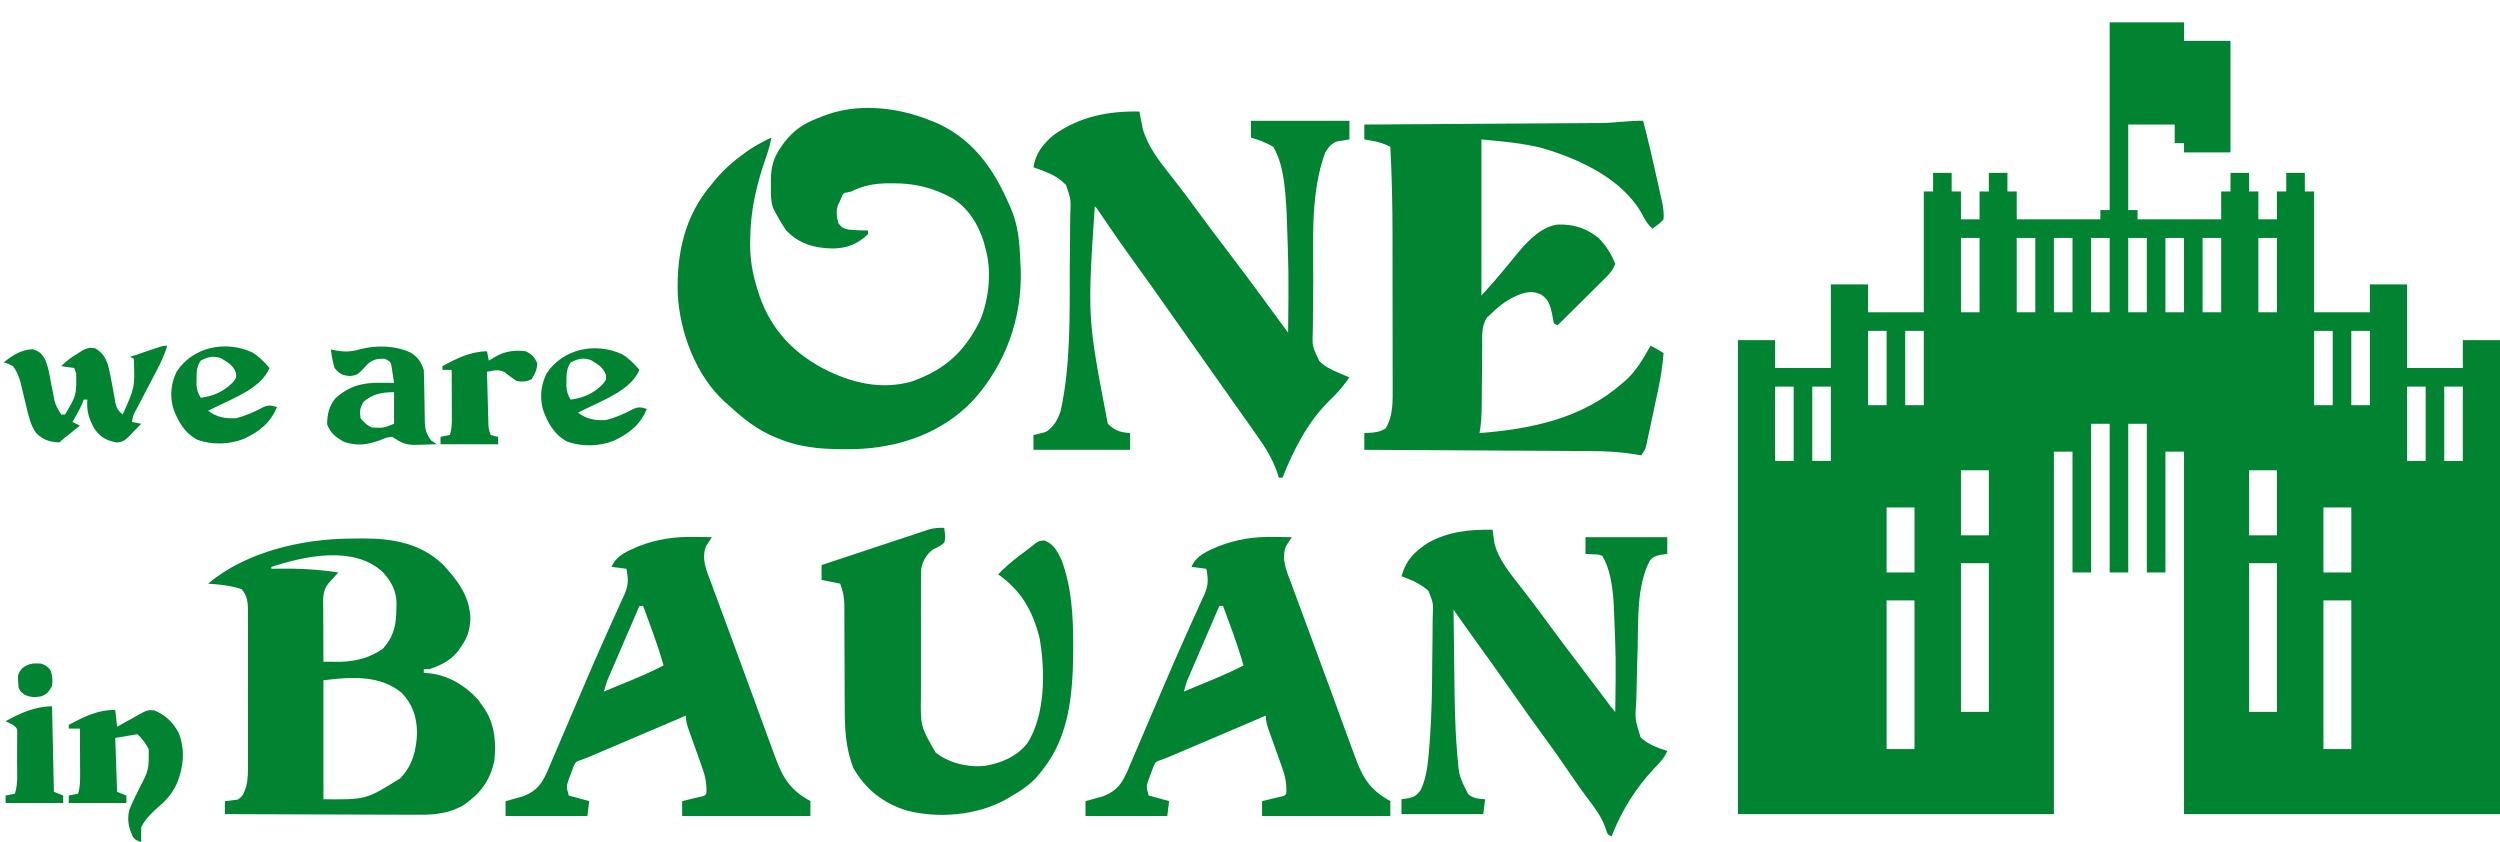 <?xml version="1.0" encoding="UTF-8"?>
<svg version="1.1" xmlns="http://www.w3.org/2000/svg" width="1345" height="453" fill="#008431">
<path d="M0 0 C13.2 0 26.4 0 40 0 C40 3.3 40 6.6 40 10 C48.25 10 56.5 10 65 10 C65 29.8 65 49.6 65 70 C56.75 70 48.5 70 40 70 C40 68.35 40 66.7 40 65 C38.35 65 36.7 65 35 65 C35 61.7 35 58.4 35 55 C26.75 55 18.5 55 10 55 C10 70.18 10 85.36 10 101 C11.65 101 13.3 101 15 101 C15 102.65 15 104.3 15 106 C29.85 106 44.7 106 60 106 C60 101.05 60 96.1 60 91 C61.65 91 63.3 91 65 91 C65 87.7 65 84.4 65 81 C68.3 81 71.6 81 75 81 C75 84.3 75 87.6 75 91 C76.65 91 78.3 91 80 91 C80 95.95 80 100.9 80 106 C83.3 106 86.6 106 90 106 C90 101.05 90 96.1 90 91 C91.65 91 93.3 91 95 91 C95 87.7 95 84.4 95 81 C98.3 81 101.6 81 105 81 C105 84.3 105 87.6 105 91 C106.65 91 108.3 91 110 91 C110 112.45 110 133.9 110 156 C119.9 156 129.8 156 140 156 C140 151.05 140 146.1 140 141 C146.6 141 153.2 141 160 141 C160 155.85 160 170.7 160 186 C169.9 186 179.8 186 190 186 C190 181.05 190 176.1 190 171 C196.6 171 203.2 171 210 171 C210 255.15 210 339.3 210 426 C153.9 426 97.8 426 40 426 C40 361.65 40 297.3 40 231 C36.7 231 33.4 231 30 231 C30 252.45 30 273.9 30 296 C26.7 296 23.4 296 20 296 C20 269.6 20 243.2 20 216 C16.7 216 13.4 216 10 216 C10 242.4 10 268.8 10 296 C6.7 296 3.4 296 0 296 C0 269.6 0 243.2 0 216 C-3.3 216 -6.6 216 -10 216 C-10 242.4 -10 268.8 -10 296 C-13.3 296 -16.6 296 -20 296 C-20 274.55 -20 253.1 -20 231 C-23.3 231 -26.6 231 -30 231 C-30 295.35 -30 359.7 -30 426 C-86.1 426 -142.2 426 -200 426 C-200 341.85 -200 257.7 -200 171 C-193.4 171 -186.8 171 -180 171 C-180 175.95 -180 180.9 -180 186 C-170.1 186 -160.2 186 -150 186 C-150 171.15 -150 156.3 -150 141 C-143.4 141 -136.8 141 -130 141 C-130 145.95 -130 150.9 -130 156 C-120.1 156 -110.2 156 -100 156 C-100 134.55 -100 113.1 -100 91 C-98.35 91 -96.7 91 -95 91 C-95 87.7 -95 84.4 -95 81 C-91.7 81 -88.4 81 -85 81 C-85 84.3 -85 87.6 -85 91 C-83.35 91 -81.7 91 -80 91 C-80 95.95 -80 100.9 -80 106 C-76.7 106 -73.4 106 -70 106 C-70 101.05 -70 96.1 -70 91 C-68.35 91 -66.7 91 -65 91 C-65 87.7 -65 84.4 -65 81 C-61.7 81 -58.4 81 -55 81 C-55 84.3 -55 87.6 -55 91 C-53.35 91 -51.7 91 -50 91 C-50 95.95 -50 100.9 -50 106 C-35.15 106 -20.3 106 -5 106 C-5 104.35 -5 102.7 -5 101 C-3.35 101 -1.7 101 0 101 C0 67.67 0 34.34 0 0 Z M-80 116 C-80 129.2 -80 142.4 -80 156 C-76.7 156 -73.4 156 -70 156 C-70 142.8 -70 129.6 -70 116 C-73.3 116 -76.6 116 -80 116 Z M-50 116 C-50 129.2 -50 142.4 -50 156 C-46.7 156 -43.4 156 -40 156 C-40 142.8 -40 129.6 -40 116 C-43.3 116 -46.6 116 -50 116 Z M-30 116 C-30 129.2 -30 142.4 -30 156 C-26.7 156 -23.4 156 -20 156 C-20 142.8 -20 129.6 -20 116 C-23.3 116 -26.6 116 -30 116 Z M-10 116 C-10 129.2 -10 142.4 -10 156 C-6.7 156 -3.4 156 0 156 C0 142.8 0 129.6 0 116 C-3.3 116 -6.6 116 -10 116 Z M10 116 C10 129.2 10 142.4 10 156 C13.3 156 16.6 156 20 156 C20 142.8 20 129.6 20 116 C16.7 116 13.4 116 10 116 Z M30 116 C30 129.2 30 142.4 30 156 C33.3 156 36.6 156 40 156 C40 142.8 40 129.6 40 116 C36.7 116 33.4 116 30 116 Z M50 116 C50 129.2 50 142.4 50 156 C53.3 156 56.6 156 60 156 C60 142.8 60 129.6 60 116 C56.7 116 53.4 116 50 116 Z M80 116 C80 129.2 80 142.4 80 156 C83.3 156 86.6 156 90 156 C90 142.8 90 129.6 90 116 C86.7 116 83.4 116 80 116 Z M-130 166 C-130 179.2 -130 192.4 -130 206 C-126.7 206 -123.4 206 -120 206 C-120 192.8 -120 179.6 -120 166 C-123.3 166 -126.6 166 -130 166 Z M-110 166 C-110 179.2 -110 192.4 -110 206 C-106.7 206 -103.4 206 -100 206 C-100 192.8 -100 179.6 -100 166 C-103.3 166 -106.6 166 -110 166 Z M110 166 C110 179.2 110 192.4 110 206 C113.3 206 116.6 206 120 206 C120 192.8 120 179.6 120 166 C116.7 166 113.4 166 110 166 Z M130 166 C130 179.2 130 192.4 130 206 C133.3 206 136.6 206 140 206 C140 192.8 140 179.6 140 166 C136.7 166 133.4 166 130 166 Z M-180 196 C-180 209.2 -180 222.4 -180 236 C-176.7 236 -173.4 236 -170 236 C-170 222.8 -170 209.6 -170 196 C-173.3 196 -176.6 196 -180 196 Z M-160 196 C-160 209.2 -160 222.4 -160 236 C-156.7 236 -153.4 236 -150 236 C-150 222.8 -150 209.6 -150 196 C-153.3 196 -156.6 196 -160 196 Z M160 196 C160 209.2 160 222.4 160 236 C163.3 236 166.6 236 170 236 C170 222.8 170 209.6 170 196 C166.7 196 163.4 196 160 196 Z M180 196 C180 209.2 180 222.4 180 236 C183.3 236 186.6 236 190 236 C190 222.8 190 209.6 190 196 C186.7 196 183.4 196 180 196 Z M-80 241 C-80 252.55 -80 264.1 -80 276 C-75.05 276 -70.1 276 -65 276 C-65 264.45 -65 252.9 -65 241 C-69.95 241 -74.9 241 -80 241 Z M75 241 C75 252.55 75 264.1 75 276 C79.95 276 84.9 276 90 276 C90 264.45 90 252.9 90 241 C85.05 241 80.1 241 75 241 Z M-120 261 C-120 272.55 -120 284.1 -120 296 C-115.05 296 -110.1 296 -105 296 C-105 284.45 -105 272.9 -105 261 C-109.95 261 -114.9 261 -120 261 Z M115 261 C115 272.55 115 284.1 115 296 C119.95 296 124.9 296 130 296 C130 284.45 130 272.9 130 261 C125.05 261 120.1 261 115 261 Z M-80 291 C-80 317.4 -80 343.8 -80 371 C-75.05 371 -70.1 371 -65 371 C-65 344.6 -65 318.2 -65 291 C-69.95 291 -74.9 291 -80 291 Z M75 291 C75 317.4 75 343.8 75 371 C79.95 371 84.9 371 90 371 C90 344.6 90 318.2 90 291 C85.05 291 80.1 291 75 291 Z M-120 311 C-120 337.4 -120 363.8 -120 391 C-115.05 391 -110.1 391 -105 391 C-105 364.6 -105 338.2 -105 311 C-109.95 311 -114.9 311 -120 311 Z M115 311 C115 337.4 115 363.8 115 391 C119.95 391 124.9 391 130 391 C130 364.6 130 338.2 130 311 C125.05 311 120.1 311 115 311 Z " fill="#008431" transform="translate(1135,12)"/>
<path d="M0 0 C0.996 0.394 1.993 0.789 3.02 1.195 C24.444 10.845 35.625 29.047 44 50 C47.133 58.689 47.657 67.835 48 77 C48.053 78.013 48.106 79.026 48.16 80.07 C48.932 106.306 40.022 131.047 22.438 150.5 C6.065 167.838 -17.091 175.866 -40.609 176.613 C-54.896 176.914 -68.639 176.557 -82 171 C-82.924 170.63 -82.924 170.63 -83.868 170.253 C-93.753 166.218 -101.259 160.143 -109 153 C-109.677 152.416 -110.354 151.832 -111.051 151.23 C-126.617 137.095 -135.318 113.654 -136.379 93.117 C-137.032 71.322 -132.637 50.898 -118 34 C-117.392 33.238 -116.783 32.476 -116.156 31.691 C-111.749 26.421 -106.944 22.182 -101.438 18.125 C-100.825 17.673 -100.212 17.221 -99.58 16.755 C-95.253 13.665 -90.802 11.282 -86 9 C-86.604 12.305 -87.401 15.39 -88.523 18.555 C-93.855 33.84 -97.227 47.444 -97.375 63.688 C-97.389 64.816 -97.403 65.945 -97.418 67.108 C-97.373 74.807 -96.209 81.634 -94 89 C-93.702 90.026 -93.702 90.026 -93.398 91.073 C-87.558 110.31 -75.877 123.726 -58.353 133.133 C-43.189 140.972 -27.067 145.026 -10.203 140.156 C7.312 133.834 17.768 124.512 26.18 107.633 C31.185 95.906 32.743 80.232 29 68 C28.664 66.691 28.664 66.691 28.32 65.355 C25.447 55.791 19.77 46.653 11.07 41.469 C0.781 35.961 -8.64 33.609 -20.312 33.625 C-21.331 33.624 -22.35 33.624 -23.4 33.623 C-30.653 33.73 -36.451 34.796 -43 38 C-43.726 38.171 -44.451 38.343 -45.199 38.52 C-47.167 38.828 -47.167 38.828 -48.125 40.75 C-48.414 41.492 -48.703 42.235 -49 43 C-49.392 43.763 -49.784 44.526 -50.188 45.312 C-51.27 48.894 -50.87 51.386 -50 55 C-48.326 57.255 -47.394 57.915 -44.625 58.512 C-43.759 58.57 -42.892 58.628 -42 58.688 C-41.134 58.753 -40.267 58.819 -39.375 58.887 C-37.585 58.972 -35.792 59 -34 59 C-34 59.66 -34 60.32 -34 61 C-39.792 66.529 -45.725 68.704 -53.562 68.688 C-63.115 68.424 -71.221 66.087 -78 59 C-80.215 55.774 -82.198 52.473 -84 49 C-84.382 48.267 -84.763 47.533 -85.156 46.777 C-86.394 42.704 -86.289 38.795 -86.25 34.562 C-86.262 33.312 -86.262 33.312 -86.273 32.037 C-86.251 24.944 -84.916 19.854 -80.75 14 C-80.188 13.196 -79.626 12.391 -79.047 11.562 C-73.818 5.017 -69.165 1.733 -61.312 -1.312 C-60.458 -1.659 -59.604 -2.005 -58.725 -2.361 C-40.141 -9.85 -18.308 -7.51 0 0 Z " fill="#008431" transform="translate(501,65)"/>
<path d="M0 0 C2.677 10.11 5.009 20.297 7.267 30.508 C7.588 31.958 7.911 33.407 8.236 34.856 C8.699 36.928 9.155 39.001 9.609 41.074 C9.877 42.287 10.145 43.499 10.421 44.749 C10.931 47.614 11.226 50.104 11 53 C9.247 55.113 7.242 56.365 5 58 C2.163 55.509 0.736 52.765 -1 49.438 C-11.669 30.989 -34.487 20.484 -54.285 14.684 C-65.254 11.887 -75.547 11.145 -87 10 C-87 37.72 -87 65.44 -87 94 C-80.075 86.363 -80.075 86.363 -73.5 78.5 C-72.002 76.665 -70.502 74.831 -69 73 C-68.269 72.107 -67.538 71.213 -66.785 70.293 C-61.593 64.206 -54.119 56.528 -45.645 55.797 C-37.017 55.654 -30.845 57.666 -24.008 62.988 C-20.072 66.932 -16.96 71.788 -15 77 C-16.117 79.935 -17.677 81.923 -19.889 84.116 C-20.47 84.697 -21.05 85.277 -21.648 85.875 C-22.272 86.488 -22.896 87.102 -23.539 87.734 C-24.18 88.372 -24.821 89.01 -25.481 89.668 C-27.524 91.7 -29.575 93.725 -31.625 95.75 C-33.013 97.128 -34.402 98.507 -35.789 99.887 C-39.187 103.263 -42.592 106.633 -46 110 C-46.66 109.67 -47.32 109.34 -48 109 C-48.427 107.094 -48.792 105.174 -49.125 103.25 C-50.158 98.923 -50.935 96.246 -54.625 93.625 C-58.681 91.612 -61.658 91.891 -65.91 93.207 C-72.38 95.662 -77.108 99.148 -82 104 C-82.688 104.625 -83.376 105.25 -84.085 105.894 C-87.006 110.632 -86.584 115.153 -86.574 120.617 C-86.595 122.313 -86.595 122.313 -86.617 124.043 C-86.659 127.654 -86.674 131.264 -86.688 134.875 C-86.717 138.479 -86.751 142.082 -86.79 145.686 C-86.812 147.926 -86.828 150.166 -86.837 152.407 C-86.873 157.71 -87.073 162.775 -88 168 C-59.99 165.778 -32.685 160.186 -11 141 C-10.376 140.47 -9.752 139.94 -9.109 139.395 C-3.436 134.219 0.19 127.581 4 121 C6.494 122.204 8.681 123.454 11 125 C10.448 131.81 9.447 138.384 8.004 145.059 C7.81 145.97 7.617 146.881 7.417 147.819 C7.011 149.725 6.601 151.63 6.189 153.534 C5.559 156.452 4.942 159.373 4.326 162.295 C3.928 164.154 3.529 166.013 3.129 167.871 C2.854 169.179 2.854 169.179 2.573 170.513 C2.396 171.321 2.22 172.13 2.037 172.963 C1.809 174.027 1.809 174.027 1.575 175.112 C1 177 1 177 -1 180 C-2.165 179.789 -2.165 179.789 -3.353 179.574 C-11.613 178.177 -19.593 177.696 -27.96 177.681 C-29.302 177.672 -30.644 177.662 -31.986 177.651 C-35.584 177.624 -39.182 177.608 -42.78 177.595 C-46.557 177.58 -50.334 177.553 -54.111 177.527 C-61.244 177.481 -68.376 177.444 -75.508 177.411 C-83.637 177.372 -91.765 177.323 -99.893 177.273 C-116.595 177.17 -133.298 177.08 -150 177 C-150 174.03 -150 171.06 -150 168 C-148.597 167.917 -147.195 167.835 -145.75 167.75 C-142.751 167.392 -141.167 167.103 -138.562 165.5 C-134.33 158.728 -134.715 150.329 -134.757 142.603 C-134.754 140.945 -134.754 140.945 -134.751 139.253 C-134.748 135.614 -134.758 131.975 -134.77 128.336 C-134.771 125.781 -134.771 123.226 -134.771 120.67 C-134.772 115.312 -134.78 109.955 -134.794 104.597 C-134.81 98.466 -134.815 92.336 -134.814 86.205 C-134.814 80.249 -134.819 74.293 -134.827 68.337 C-134.83 65.833 -134.832 63.329 -134.833 60.825 C-134.843 45.19 -135.169 29.613 -136 14 C-139.097 12.382 -141.804 11.51 -145.25 10.875 C-146.142 10.707 -147.034 10.54 -147.953 10.367 C-148.966 10.185 -148.966 10.185 -150 10 C-150 7.36 -150 4.72 -150 2 C-149.3 1.996 -148.601 1.992 -147.88 1.987 C-130.845 1.884 -113.81 1.775 -96.775 1.661 C-88.537 1.605 -80.299 1.552 -72.061 1.503 C-64.879 1.46 -57.698 1.413 -50.516 1.363 C-46.715 1.337 -42.913 1.312 -39.112 1.291 C-35.531 1.271 -31.95 1.247 -28.369 1.22 C-26.434 1.206 -24.5 1.197 -22.565 1.188 C-14.999 1.124 -7.52 -0.183 0 0 Z " fill="#008431" transform="translate(884,65)"/>
<path d="M0 0 C0.147 0.811 0.294 1.622 0.445 2.457 C0.67 3.564 0.894 4.672 1.125 5.812 C1.334 6.891 1.543 7.97 1.758 9.082 C4.304 18.497 10.565 26.468 16.5 34 C17.928 35.843 19.355 37.686 20.781 39.531 C21.492 40.448 22.202 41.364 22.934 42.309 C26.019 46.327 29.012 50.409 32 54.5 C36.925 61.226 41.934 67.88 47 74.5 C53.782 83.365 60.445 92.312 67.038 101.319 C69.662 104.905 72.29 108.487 74.918 112.07 C75.888 113.393 76.859 114.716 77.829 116.04 C78.545 117.016 79.262 117.993 80 119 C80.346 86.485 80.346 86.485 79.188 54 C79.082 52.176 79.082 52.176 78.975 50.314 C78.247 39.895 77.39 28.145 72 19 C68.222 16.649 64.24 15.312 60 14 C60 11.03 60 8.06 60 5 C77.49 5 94.98 5 113 5 C113 8.3 113 11.6 113 15 C110.786 15.358 108.573 15.716 106.359 16.074 C103.056 17.37 101.911 19.032 100 22 C91.991 43.542 93.573 68.553 93.52 91.182 C93.508 95.184 93.46 99.184 93.404 103.184 C93.366 106.303 93.356 109.421 93.353 112.54 C93.347 114.016 93.331 115.492 93.304 116.969 C92.922 126.235 92.922 126.235 96.827 134.327 C99.791 137.163 103.093 138.855 106.875 140.438 C108.027 140.931 109.18 141.425 110.367 141.934 C111.236 142.286 112.105 142.637 113 143 C109.833 147.609 106.475 151.566 102.375 155.375 C90.552 166.966 83.042 181.784 77 197 C76.34 197 75.68 197 75 197 C74.804 196.345 74.608 195.69 74.406 195.016 C71.8 187.063 67.833 180.767 63 174 C62.077 172.687 61.155 171.373 60.234 170.059 C57.689 166.433 55.129 162.818 52.564 159.206 C50.036 155.642 47.519 152.071 45 148.5 C44 147.083 43 145.667 42 144.25 C24 118.75 24 118.75 22.5 116.625 C21.5 115.208 20.499 113.79 19.498 112.373 C17.007 108.846 14.519 105.317 12.035 101.785 C6.928 94.528 1.78 87.304 -3.438 80.125 C-8.746 72.818 -13.883 65.404 -18.951 57.928 C-19.467 57.167 -19.984 56.406 -20.516 55.621 C-20.972 54.945 -21.429 54.269 -21.899 53.572 C-22.909 52.033 -22.909 52.033 -24 51 C-27.987 110.825 -27.987 110.825 -17 168 C-13.157 171.749 -10.336 172.581 -5 173 C-5 175.97 -5 178.94 -5 182 C-22.16 182 -39.32 182 -57 182 C-57 179.36 -57 176.72 -57 174 C-56.408 173.876 -55.817 173.752 -55.207 173.625 C-54.417 173.419 -53.627 173.213 -52.812 173 C-52.035 172.814 -51.258 172.629 -50.457 172.438 C-46.168 169.928 -43.872 165.689 -42.357 161.018 C-36.822 135.73 -37.556 108.429 -37.465 82.656 C-37.448 78.46 -37.389 74.265 -37.321 70.069 C-37.277 66.791 -37.263 63.514 -37.258 60.235 C-37.25 58.686 -37.231 57.137 -37.199 55.589 C-36.826 47.23 -36.826 47.23 -39.493 39.526 C-42.967 35.938 -46.743 33.803 -51.438 32.062 C-52.488 31.662 -53.539 31.261 -54.621 30.848 C-55.406 30.568 -56.191 30.288 -57 30 C-55.873 22.519 -51.761 17.264 -45.984 12.527 C-32.134 2.689 -16.73 -0.314 0 0 Z " fill="#008431" transform="translate(613,60)"/>
<path d="M0 0 C2.021 -0.01 4.041 -0.041 6.062 -0.072 C22.123 -0.135 37.305 2.53 49.233 13.99 C57.245 22.607 63.633 30.964 64.011 43.135 C63.685 49.247 62.461 53.265 58.921 58.24 C58.521 58.836 58.122 59.431 57.71 60.045 C53.642 65.524 48.301 68.067 41.921 70.24 C40.931 70.24 39.941 70.24 38.921 70.24 C38.921 70.9 38.921 71.56 38.921 72.24 C40.035 72.323 41.148 72.405 42.296 72.49 C52.71 73.849 61.113 79.032 68.171 86.678 C68.748 87.523 69.326 88.369 69.921 89.24 C70.341 89.813 70.761 90.385 71.194 90.975 C77.006 99.373 77.922 109.23 76.921 119.24 C74.548 130.695 69.062 137.489 59.522 143.916 C51.805 147.844 44.841 148.669 36.251 148.581 C35.118 148.581 33.985 148.582 32.818 148.582 C29.101 148.58 25.384 148.557 21.667 148.533 C19.079 148.528 16.491 148.523 13.903 148.52 C7.805 148.51 1.707 148.486 -4.392 148.456 C-11.34 148.423 -18.288 148.406 -25.236 148.391 C-39.517 148.36 -53.798 148.307 -68.079 148.24 C-68.079 145.93 -68.079 143.62 -68.079 141.24 C-67.464 141.189 -66.849 141.137 -66.216 141.084 C-65.408 140.971 -64.599 140.857 -63.767 140.74 C-62.966 140.647 -62.166 140.555 -61.341 140.459 C-58.305 138.823 -57.798 136.744 -56.693 133.589 C-55.627 129.512 -55.662 125.516 -55.691 121.323 C-55.686 120.365 -55.68 119.406 -55.675 118.418 C-55.662 115.271 -55.67 112.125 -55.681 108.979 C-55.679 106.782 -55.676 104.586 -55.672 102.39 C-55.668 97.798 -55.674 93.206 -55.688 88.614 C-55.705 82.729 -55.695 76.845 -55.677 70.96 C-55.666 66.43 -55.67 61.9 -55.678 57.369 C-55.68 55.199 -55.677 53.029 -55.67 50.859 C-55.663 47.829 -55.674 44.799 -55.691 41.769 C-55.685 40.874 -55.679 39.978 -55.673 39.056 C-55.721 34.351 -55.879 30.976 -59.079 27.24 C-64.928 25.188 -70.922 24.72 -77.079 24.24 C-56.654 6.931 -26.043 0.075 0 0 Z M-43.079 15.24 C-43.079 15.57 -43.079 15.9 -43.079 16.24 C-41.821 16.217 -40.563 16.194 -39.267 16.17 C-28.34 16.033 -17.883 16.55 -7.079 18.24 C-7.573 18.783 -8.067 19.326 -8.575 19.885 C-9.536 20.958 -9.536 20.958 -10.517 22.053 C-11.155 22.76 -11.793 23.468 -12.45 24.197 C-15.719 28.297 -15.209 32.644 -15.177 37.627 C-15.175 38.852 -15.175 38.852 -15.172 40.103 C-15.167 42.711 -15.154 45.319 -15.142 47.928 C-15.137 49.697 -15.132 51.465 -15.128 53.234 C-15.117 57.57 -15.1 61.905 -15.079 66.24 C-13.186 66.259 -11.293 66.272 -9.399 66.283 C-8.345 66.291 -7.291 66.299 -6.205 66.307 C2.09 66.129 10.102 64.111 16.921 59.24 C23.016 52.428 24.104 46.244 24.171 37.303 C24.192 36.612 24.212 35.922 24.233 35.211 C24.287 28.079 21.435 23.053 16.749 17.912 C1.118 3.617 -25.041 9.351 -43.079 15.24 Z M-15.079 76.24 C-15.079 97.36 -15.079 118.48 -15.079 140.24 C7.906 140.452 7.906 140.452 26.167 129.014 C32.951 122.154 35.031 113.558 35.296 104.115 C35.022 95.639 32.955 89.273 27.077 83.033 C15.199 73.156 -0.702 74.443 -15.079 76.24 Z " fill="#008431" transform="translate(189.079,289.76)"/>
<path d="M0 0 C0.086 0.69 0.173 1.379 0.262 2.09 C0.402 3.03 0.543 3.969 0.688 4.938 C0.815 5.854 0.943 6.771 1.074 7.715 C3.468 16.21 9.079 23.026 14.438 29.875 C15.875 31.736 17.311 33.598 18.746 35.461 C19.463 36.39 20.179 37.319 20.917 38.276 C24.002 42.31 27.004 46.401 30 50.5 C35.625 58.18 41.363 65.769 47.147 73.331 C51.957 79.622 56.726 85.942 61.459 92.292 C63.595 95.259 63.595 95.259 66 98 C66.411 68.98 66.411 68.98 65.188 40 C65.117 39.02 65.047 38.041 64.975 37.032 C64.295 29.299 63.073 20.754 59 14 C56.815 13.301 56.815 13.301 54.375 13.25 C52.931 13.168 51.487 13.085 50 13 C50 10.03 50 7.06 50 4 C64.52 4 79.04 4 94 4 C94 6.97 94 9.94 94 13 C92.763 13.165 91.525 13.33 90.25 13.5 C87.721 14.143 86.369 14.574 84.648 16.562 C77.41 30.266 78.483 48.771 78.063 63.845 C77.992 66.281 77.91 68.717 77.828 71.153 C77.674 75.958 77.571 80.763 77.494 85.57 C77.457 87.515 77.405 89.461 77.339 91.405 C76.589 101.979 76.589 101.979 79.663 111.764 C83.799 115.515 88.706 117.393 94 119 C92.413 122.853 89.788 125.492 86.938 128.438 C76.867 139.167 69.348 151.269 64 165 C62 164 62 164 61.316 162.242 C61.068 161.461 60.819 160.68 60.562 159.875 C58.401 154.256 55.225 149.916 51.623 145.164 C47.748 140.049 44.093 134.817 40.5 129.5 C36.152 123.09 31.702 116.782 27.092 110.558 C21.597 103.132 16.309 95.56 11 88 C4.271 78.426 -2.496 68.883 -9.373 59.414 C-12.181 55.543 -14.954 51.65 -17.694 47.73 C-18.316 46.841 -18.937 45.952 -19.578 45.036 C-20.047 44.364 -20.516 43.692 -21 43 C-20.914 50.817 -20.819 58.634 -20.712 66.451 C-20.663 70.083 -20.617 73.716 -20.578 77.348 C-20.428 91.204 -20.278 105.053 -19.148 118.871 C-19.081 119.749 -19.013 120.627 -18.943 121.532 C-17.985 132.612 -17.985 132.612 -13.129 142.273 C-10.224 144.629 -7.664 144.718 -4 145 C-4.495 148.96 -4.495 148.96 -5 153 C-19.52 153 -34.04 153 -49 153 C-49 150.36 -49 147.72 -49 145 C-47.763 144.814 -46.525 144.629 -45.25 144.438 C-41.647 143.514 -41.079 143.1 -38.625 140 C-35.021 132.351 -34.559 123.326 -33.91 115.012 C-33.827 113.948 -33.744 112.884 -33.658 111.787 C-32.697 98.286 -32.518 84.775 -32.465 71.245 C-32.448 67.501 -32.389 63.758 -32.321 60.013 C-32.277 57.089 -32.263 54.165 -32.258 51.24 C-32.25 49.857 -32.231 48.475 -32.199 47.093 C-31.818 39.583 -31.818 39.583 -34.516 32.845 C-36.28 31.296 -37.942 30.118 -40 29 C-40.875 28.518 -41.751 28.036 -42.652 27.539 C-43.406 27.237 -44.161 26.936 -44.938 26.625 C-45.71 26.308 -46.482 25.991 -47.277 25.664 C-47.846 25.445 -48.414 25.226 -49 25 C-46.468 16.137 -41.962 11.688 -34.367 6.832 C-23.491 0.914 -12.149 -0.198 0 0 Z " fill="#008431" transform="translate(803,285)"/>
<path d="M0 0 C0.956 0.009 1.913 0.018 2.898 0.027 C5.224 0.051 7.549 0.083 9.875 0.125 C8.833 1.72 7.792 3.315 6.75 4.91 C4.018 11.825 7.061 18.318 9.512 24.836 C10.093 26.422 10.093 26.422 10.685 28.039 C11.967 31.53 13.264 35.015 14.562 38.5 C15.461 40.935 16.358 43.37 17.254 45.805 C18.9 50.274 20.55 54.742 22.205 59.207 C25.164 67.188 28.094 75.178 31.013 83.173 C32.439 87.08 33.869 90.986 35.299 94.891 C36.447 98.026 37.593 101.161 38.738 104.297 C40.019 107.802 41.305 111.306 42.594 114.809 C43.157 116.355 43.157 116.355 43.731 117.933 C48.035 129.591 51.83 136.061 62.875 142.125 C62.875 144.765 62.875 147.405 62.875 150.125 C40.105 150.125 17.335 150.125 -6.125 150.125 C-6.125 147.485 -6.125 144.845 -6.125 142.125 C-5.27 141.92 -4.416 141.715 -3.535 141.504 C-1.878 141.1 -1.878 141.1 -0.188 140.688 C0.915 140.421 2.017 140.154 3.152 139.879 C5.769 139.395 5.769 139.395 6.875 138.125 C7.243 132.793 6.29 128.499 4.469 123.547 C4.225 122.854 3.98 122.16 3.729 121.446 C2.954 119.252 2.166 117.063 1.375 114.875 C0.587 112.672 -0.199 110.467 -0.979 108.261 C-1.463 106.894 -1.953 105.528 -2.448 104.164 C-3.457 101.334 -4.125 99.157 -4.125 96.125 C-4.79 96.409 -5.456 96.692 -6.141 96.985 C-12.423 99.663 -18.706 102.341 -24.988 105.018 C-28.218 106.394 -31.447 107.771 -34.677 109.147 C-38.392 110.732 -42.108 112.315 -45.824 113.898 C-47.557 114.638 -47.557 114.638 -49.325 115.392 C-50.406 115.852 -51.487 116.312 -52.6 116.787 C-54.023 117.393 -54.023 117.393 -55.474 118.011 C-57.251 118.758 -59.051 119.451 -60.869 120.092 C-63.42 120.993 -63.42 120.993 -64.742 123.988 C-65.365 125.696 -65.365 125.696 -66 127.438 C-66.431 128.568 -66.861 129.699 -67.305 130.863 C-68.442 134.4 -68.442 134.4 -67.125 139.125 C-63.495 140.115 -59.865 141.105 -56.125 142.125 C-56.62 146.085 -56.62 146.085 -57.125 150.125 C-71.645 150.125 -86.165 150.125 -101.125 150.125 C-101.125 147.485 -101.125 144.845 -101.125 142.125 C-99.822 141.779 -99.822 141.779 -98.492 141.426 C-97.34 141.1 -96.187 140.774 -95 140.438 C-93.863 140.124 -92.726 139.811 -91.555 139.488 C-83.978 136.477 -81.403 132.468 -78.247 125.224 C-77.794 124.139 -77.342 123.055 -76.875 121.938 C-76.373 120.772 -75.87 119.606 -75.352 118.405 C-74.22 115.778 -73.098 113.147 -71.984 110.512 C-69.987 105.791 -67.965 101.081 -65.941 96.371 C-63.671 91.087 -61.405 85.802 -59.154 80.51 C-55.239 71.313 -51.262 62.152 -47.156 53.039 C-45.966 50.38 -44.778 47.72 -43.589 45.06 C-42.828 43.368 -42.061 41.68 -41.286 39.995 C-40.211 37.658 -39.16 35.311 -38.113 32.961 C-37.634 31.943 -37.634 31.943 -37.144 30.905 C-34.899 25.778 -35.081 22.459 -36.125 17.125 C-38.765 16.795 -41.405 16.465 -44.125 16.125 C-41.647 9.91 -35.206 7.471 -29.371 4.922 C-19.612 1.201 -10.416 -0.19 0 0 Z M-29.125 37.125 C-31.674 43.031 -34.219 48.94 -36.76 54.85 C-37.626 56.86 -38.492 58.87 -39.359 60.879 C-40.606 63.767 -41.848 66.657 -43.09 69.547 C-43.478 70.445 -43.867 71.343 -44.267 72.268 C-44.628 73.109 -44.988 73.949 -45.359 74.815 C-45.835 75.921 -45.835 75.921 -46.321 77.049 C-47.099 79.058 -47.652 81.026 -48.125 83.125 C-44.29 81.546 -40.457 79.961 -36.625 78.375 C-35.547 77.932 -34.47 77.488 -33.359 77.031 C-27.492 74.598 -21.763 72.053 -16.125 69.125 C-18.222 61.798 -20.674 54.648 -23.312 47.5 C-23.681 46.496 -24.049 45.492 -24.428 44.457 C-25.324 42.012 -26.223 39.568 -27.125 37.125 C-27.785 37.125 -28.445 37.125 -29.125 37.125 Z " fill="#008431" transform="translate(685.125,288.875)"/>
<path d="M0 0 C0.956 0.009 1.913 0.018 2.898 0.027 C5.224 0.051 7.549 0.083 9.875 0.125 C8.833 1.72 7.792 3.315 6.75 4.91 C4.018 11.825 7.061 18.318 9.512 24.836 C10.093 26.422 10.093 26.422 10.685 28.039 C11.967 31.53 13.264 35.015 14.562 38.5 C15.461 40.935 16.358 43.37 17.254 45.805 C18.9 50.274 20.55 54.742 22.205 59.207 C25.164 67.188 28.094 75.178 31.013 83.173 C32.439 87.08 33.869 90.986 35.299 94.891 C36.447 98.026 37.593 101.161 38.738 104.297 C40.019 107.802 41.305 111.306 42.594 114.809 C43.157 116.355 43.157 116.355 43.731 117.933 C48.035 129.591 51.83 136.061 62.875 142.125 C62.875 144.765 62.875 147.405 62.875 150.125 C40.105 150.125 17.335 150.125 -6.125 150.125 C-6.125 147.485 -6.125 144.845 -6.125 142.125 C-5.27 141.92 -4.416 141.715 -3.535 141.504 C-1.878 141.1 -1.878 141.1 -0.188 140.688 C0.915 140.421 2.017 140.154 3.152 139.879 C5.769 139.395 5.769 139.395 6.875 138.125 C7.243 132.793 6.29 128.499 4.469 123.547 C4.225 122.854 3.98 122.16 3.729 121.446 C2.954 119.252 2.166 117.063 1.375 114.875 C0.587 112.672 -0.199 110.467 -0.979 108.261 C-1.463 106.894 -1.953 105.528 -2.448 104.164 C-3.457 101.334 -4.125 99.157 -4.125 96.125 C-4.79 96.409 -5.456 96.692 -6.141 96.985 C-12.423 99.663 -18.706 102.341 -24.988 105.018 C-28.218 106.394 -31.447 107.771 -34.677 109.147 C-38.392 110.732 -42.108 112.315 -45.824 113.898 C-47.557 114.638 -47.557 114.638 -49.325 115.392 C-50.406 115.852 -51.487 116.312 -52.6 116.787 C-54.023 117.393 -54.023 117.393 -55.474 118.011 C-57.251 118.758 -59.051 119.451 -60.869 120.092 C-63.42 120.993 -63.42 120.993 -64.742 123.988 C-65.365 125.696 -65.365 125.696 -66 127.438 C-66.431 128.568 -66.861 129.699 -67.305 130.863 C-68.442 134.4 -68.442 134.4 -67.125 139.125 C-63.495 140.115 -59.865 141.105 -56.125 142.125 C-56.62 146.085 -56.62 146.085 -57.125 150.125 C-71.645 150.125 -86.165 150.125 -101.125 150.125 C-101.125 147.485 -101.125 144.845 -101.125 142.125 C-99.822 141.779 -99.822 141.779 -98.492 141.426 C-97.34 141.1 -96.187 140.774 -95 140.438 C-93.863 140.124 -92.726 139.811 -91.555 139.488 C-83.978 136.477 -81.403 132.468 -78.247 125.224 C-77.794 124.139 -77.342 123.055 -76.875 121.938 C-76.373 120.772 -75.87 119.606 -75.352 118.405 C-74.22 115.778 -73.098 113.147 -71.984 110.512 C-69.987 105.791 -67.965 101.081 -65.941 96.371 C-63.671 91.087 -61.405 85.802 -59.154 80.51 C-55.239 71.313 -51.262 62.152 -47.156 53.039 C-45.966 50.38 -44.778 47.72 -43.589 45.06 C-42.828 43.368 -42.061 41.68 -41.286 39.995 C-40.211 37.658 -39.16 35.311 -38.113 32.961 C-37.634 31.943 -37.634 31.943 -37.144 30.905 C-34.899 25.778 -35.081 22.459 -36.125 17.125 C-38.765 16.795 -41.405 16.465 -44.125 16.125 C-41.647 9.91 -35.206 7.471 -29.371 4.922 C-19.612 1.201 -10.416 -0.19 0 0 Z M-29.125 37.125 C-31.674 43.031 -34.219 48.94 -36.76 54.85 C-37.626 56.86 -38.492 58.87 -39.359 60.879 C-40.606 63.767 -41.848 66.657 -43.09 69.547 C-43.478 70.445 -43.867 71.343 -44.267 72.268 C-44.628 73.109 -44.988 73.949 -45.359 74.815 C-45.835 75.921 -45.835 75.921 -46.321 77.049 C-47.099 79.058 -47.652 81.026 -48.125 83.125 C-44.29 81.546 -40.457 79.961 -36.625 78.375 C-35.547 77.932 -34.47 77.488 -33.359 77.031 C-27.492 74.598 -21.763 72.053 -16.125 69.125 C-18.222 61.798 -20.674 54.648 -23.312 47.5 C-23.681 46.496 -24.049 45.492 -24.428 44.457 C-25.324 42.012 -26.223 39.568 -27.125 37.125 C-27.785 37.125 -28.445 37.125 -29.125 37.125 Z " fill="#008431" transform="translate(373.125,288.875)"/>
<path d="M0 0 C0.7 5.166 0.7 5.166 0 8 C-1.849 9.576 -3.645 10.515 -5.859 11.504 C-9.435 14.003 -11.58 17.739 -12.372 22.001 C-12.517 24.217 -12.541 26.402 -12.518 28.622 C-12.525 29.456 -12.532 30.289 -12.539 31.148 C-12.556 33.887 -12.545 36.625 -12.531 39.363 C-12.534 41.28 -12.538 43.196 -12.543 45.113 C-12.549 49.125 -12.54 53.137 -12.521 57.149 C-12.499 62.27 -12.512 67.39 -12.536 72.511 C-12.55 76.469 -12.546 80.426 -12.535 84.384 C-12.533 86.271 -12.536 88.158 -12.545 90.045 C-12.778 106.762 -12.778 106.762 -4.625 120.875 C2.544 126.554 12.978 129.035 22 128 C30.877 126.491 38.879 123.098 44.664 115.941 C54.468 100.777 54.393 76.649 51.312 59.414 C47.679 44.729 41.364 33.652 29 25 C32.613 21.232 36.395 18.011 40.562 14.875 C41.126 14.446 41.69 14.016 42.271 13.574 C43.844 12.378 45.422 11.189 47 10 C47.733 9.41 48.467 8.819 49.223 8.211 C51 7 51 7 53.875 6.75 C58.857 8.743 60.702 12.281 63 17 C68.531 31.732 69.416 47.296 69.375 62.875 C69.375 63.631 69.375 64.386 69.374 65.165 C69.312 87.678 67.634 111.85 53 130 C52.199 131.062 52.199 131.062 51.383 132.145 C46.813 137.862 41.315 141.4 35 145 C34.343 145.391 33.685 145.781 33.008 146.184 C17.553 154.707 -3.085 156.478 -20.072 152.09 C-32.724 148.253 -42.5 140.572 -49 129 C-53.167 117.996 -53.576 107.306 -53.539 95.684 C-53.549 93.971 -53.561 92.258 -53.575 90.545 C-53.607 86.084 -53.618 81.623 -53.622 77.162 C-53.63 69.993 -53.666 62.824 -53.714 55.655 C-53.726 53.166 -53.726 50.677 -53.724 48.187 C-53.73 46.659 -53.737 45.131 -53.745 43.603 C-53.738 42.577 -53.738 42.577 -53.732 41.53 C-53.767 37.325 -54.475 33.914 -56 30 C-59.3 29.34 -62.6 28.68 -66 28 C-66 25.36 -66 22.72 -66 20 C-58.136 17.384 -50.269 14.775 -42.399 12.177 C-38.744 10.97 -35.091 9.761 -31.439 8.545 C-27.914 7.371 -24.387 6.205 -20.857 5.044 C-19.513 4.6 -18.169 4.153 -16.826 3.704 C-14.942 3.074 -13.055 2.455 -11.167 1.836 C-10.095 1.481 -9.022 1.125 -7.917 0.759 C-5.131 0.034 -2.861 -0.155 0 0 Z " fill="#008431" transform="translate(508,284)"/>
<path d="M0 0 C0.33 2.97 0.66 5.94 1 9 C2.169 8.339 3.338 7.677 4.543 6.996 C6.091 6.142 7.639 5.29 9.188 4.438 C9.956 4 10.725 3.562 11.518 3.111 C17.282 -0.03 17.282 -0.03 20.863 0.121 C26.978 2.636 30.807 6.338 34 12 C37.744 21.094 36.805 30.683 33.125 39.602 C30.355 45.507 26.882 49.128 21.969 53.262 C18.785 56.073 15.912 59.175 14 63 C13.931 64.373 13.915 65.75 13.938 67.125 C13.958 68.404 13.979 69.683 14 71 C11 70 11 70 9.375 68 C7.208 63.271 6.262 58.848 7.59 53.723 C9.102 49.823 10.942 46.111 12.828 42.383 C18.097 32.202 18.097 32.202 18 21 C16.265 17.761 14.577 15.577 12 13 C8.04 13.66 4.08 14.32 0 15 C0.495 29.355 0.495 29.355 1 44 C2.65 44.66 4.3 45.32 6 46 C6 47.32 6 48.64 6 50 C-4.23 50 -14.46 50 -25 50 C-25 48.68 -25 47.36 -25 46 C-22.525 45.505 -22.525 45.505 -20 45 C-18.812 41.267 -18.886 37.725 -18.902 33.828 C-18.904 32.804 -18.904 32.804 -18.907 31.76 C-18.912 29.59 -18.925 27.42 -18.938 25.25 C-18.943 23.775 -18.947 22.299 -18.951 20.824 C-18.962 17.216 -18.979 13.608 -19 10 C-20.98 10 -22.96 10 -25 10 C-25 9.34 -25 8.68 -25 8 C-17.103 3.749 -9.156 -0.308 0 0 Z " fill="#008431" transform="translate(62,382)"/>
<path d="M0 0 C-1.473 4.908 -3.533 9.226 -5.914 13.734 C-6.289 14.454 -6.663 15.173 -7.049 15.914 C-8.237 18.195 -9.43 20.473 -10.625 22.75 C-12.205 25.763 -13.78 28.779 -15.352 31.797 C-15.9 32.836 -15.9 32.836 -16.459 33.896 C-18.358 37.268 -18.358 37.268 -19 41 C-17.35 41.33 -15.7 41.66 -14 42 C-15.161 43.195 -16.328 44.385 -17.523 45.547 C-18.498 46.506 -19.442 47.496 -20.352 48.516 C-22.448 50.648 -24.165 51.984 -27.207 52.043 C-32.495 51.105 -35.732 49.388 -39 45 C-42.078 39.603 -43.528 35.206 -43 29 C-43.66 29 -44.32 29 -45 29 C-45.248 29.681 -45.495 30.361 -45.75 31.062 C-47.242 34.569 -49.068 37.716 -51 41 C-49.68 41.66 -48.36 42.32 -47 43 C-47.71 43.566 -48.421 44.132 -49.152 44.715 C-50.071 45.448 -50.991 46.182 -51.938 46.938 C-52.854 47.668 -53.771 48.399 -54.715 49.152 C-56.409 50.519 -56.409 50.519 -58 52 C-63.265 51.895 -66.668 50.652 -70.438 47.102 C-73.735 42.667 -74.724 37.293 -76 32 C-76.515 29.873 -77.03 27.746 -77.55 25.621 C-77.884 24.239 -78.207 22.856 -78.518 21.469 C-79.448 17.505 -80.586 14.298 -83 11 C-85.571 9.653 -85.571 9.653 -88 9 C-83.277 5.064 -78.46 2.082 -72.25 1.875 C-68.845 3.054 -67.809 3.984 -65.937 6.98 C-63.952 11.258 -63.299 15.955 -62.438 20.562 C-62.049 22.607 -61.652 24.65 -61.246 26.691 C-61.078 27.591 -60.909 28.49 -60.736 29.416 C-59.903 32.339 -58.763 34.529 -57 37 C-56.34 37 -55.68 37 -55 37 C-48.876 26.706 -48.876 26.706 -49 15 C-49.495 13.515 -49.495 13.515 -50 12 C-52.31 11.67 -54.62 11.34 -57 11 C-54.414 8.13 -51.464 6.211 -48.188 4.188 C-47.17 3.542 -46.153 2.896 -45.105 2.23 C-42 1 -42 1 -38.863 1.363 C-35.054 3.541 -33.492 5.995 -32 10 C-30.938 14.049 -30.173 18.131 -29.438 22.25 C-29.051 24.403 -28.654 26.554 -28.246 28.703 C-27.994 30.121 -27.994 30.121 -27.736 31.567 C-26.943 34.188 -26.09 35.282 -24 37 C-17.432 22.428 -17.432 22.428 -18 7 C-18.99 6.505 -18.99 6.505 -20 6 C-17.043 4.995 -14.084 3.997 -11.125 3 C-10.283 2.714 -9.441 2.428 -8.574 2.133 C-7.769 1.862 -6.963 1.591 -6.133 1.312 C-5.389 1.061 -4.646 0.81 -3.879 0.551 C-2 0 -2 0 0 0 Z " fill="#008431" transform="translate(90,186)"/>
<path d="M0 0 C3.81 2.395 5.529 5.019 6.926 9.211 C7.043 11.664 7.111 14.093 7.137 16.547 C7.165 18.018 7.193 19.49 7.223 20.961 C7.264 23.274 7.301 25.586 7.327 27.899 C7.355 30.137 7.401 32.373 7.449 34.609 C7.452 35.296 7.456 35.983 7.459 36.69 C7.569 41.017 8.274 43.772 10.926 47.211 C11.916 47.871 12.906 48.531 13.926 49.211 C11.05 49.319 8.178 49.398 5.301 49.461 C4.493 49.494 3.684 49.528 2.852 49.562 C-2.875 49.656 -5.256 48.427 -10.074 45.211 C-13.266 45.59 -13.266 45.59 -16.387 46.961 C-23.532 49.473 -28.564 50.322 -35.824 48.023 C-40.259 45.55 -43.304 43.33 -45.074 38.461 C-45.074 33.196 -44.021 28.477 -40.523 24.406 C-33.117 17.804 -25.997 16.027 -16.262 16.148 C-15.569 16.153 -14.876 16.157 -14.162 16.162 C-12.466 16.174 -10.77 16.192 -9.074 16.211 C-9.329 14.417 -9.604 12.626 -9.887 10.836 C-10.038 9.838 -10.188 8.84 -10.344 7.812 C-10.862 4.882 -10.862 4.882 -14.074 3.211 C-17.738 3.14 -20.138 3.441 -23.016 5.809 C-24.237 7.05 -25.432 8.32 -26.594 9.617 C-28.678 11.861 -29.819 12.183 -32.887 12.523 C-37.035 12.117 -38.354 11.385 -41.074 8.211 C-42.072 4.914 -42.638 1.624 -43.074 -1.789 C-42.319 -1.628 -41.563 -1.467 -40.785 -1.301 C-36.221 -0.439 -32.295 -0.416 -27.836 -1.777 C-18.859 -4.192 -8.473 -4.016 0 0 Z M-25.637 26.523 C-27.382 29.786 -27.695 31.564 -27.074 35.211 C-25.207 37.514 -23.718 38.889 -21.074 40.211 C-14.853 40.523 -14.853 40.523 -9.074 38.211 C-9.074 32.601 -9.074 26.991 -9.074 21.211 C-15.502 21.211 -20.771 22.132 -25.637 26.523 Z " fill="#008431" transform="translate(221.074,189.789)"/>
<path d="M0 0 C3.607 2.259 6.423 5.124 9.164 8.355 C4.608 19.162 -9.938 24.416 -19.836 29.355 C-20.573 29.724 -21.311 30.093 -22.071 30.473 C-22.945 30.91 -22.945 30.91 -23.836 31.355 C-19.238 34.881 -14.506 35.637 -8.836 35.355 C-3.718 34.059 0.898 32.035 5.539 29.543 C8.595 28.16 10.02 28.338 13.164 29.355 C9.6 37.95 3.711 42.503 -4.504 46.41 C-12.221 49.538 -22.041 49.87 -29.836 46.855 C-36.641 43.276 -40.468 36.46 -42.836 29.355 C-44.478 22.56 -43.807 16.696 -40.836 10.355 C-32.036 -3.134 -14.391 -6.666 0 0 Z M-27.836 4.355 C-30.021 7.64 -30.105 10.471 -30.086 14.355 C-30.091 15.387 -30.096 16.418 -30.102 17.48 C-29.841 20.301 -29.289 21.957 -27.836 24.355 C-20.857 23.418 -15.986 21.209 -10.836 16.355 C-8.595 13.618 -8.595 13.618 -8.898 10.918 C-10.378 6.874 -13.326 5.27 -16.898 3.105 C-20.925 1.547 -24.182 2.432 -27.836 4.355 Z " fill="#008431" transform="translate(334.836,190.645)"/>
<path d="M0 0 C3.607 2.259 6.423 5.124 9.164 8.355 C4.608 19.162 -9.938 24.416 -19.836 29.355 C-20.573 29.724 -21.311 30.093 -22.071 30.473 C-22.945 30.91 -22.945 30.91 -23.836 31.355 C-19.238 34.881 -14.506 35.637 -8.836 35.355 C-3.718 34.059 0.898 32.035 5.539 29.543 C8.595 28.16 10.02 28.338 13.164 29.355 C9.6 37.95 3.711 42.503 -4.504 46.41 C-12.221 49.538 -22.041 49.87 -29.836 46.855 C-36.641 43.276 -40.468 36.46 -42.836 29.355 C-44.478 22.56 -43.807 16.696 -40.836 10.355 C-32.036 -3.134 -14.391 -6.666 0 0 Z M-27.836 4.355 C-30.021 7.64 -30.105 10.471 -30.086 14.355 C-30.091 15.387 -30.096 16.418 -30.102 17.48 C-29.841 20.301 -29.289 21.957 -27.836 24.355 C-20.857 23.418 -15.986 21.209 -10.836 16.355 C-8.595 13.618 -8.595 13.618 -8.898 10.918 C-10.378 6.874 -13.326 5.27 -16.898 3.105 C-20.925 1.547 -24.182 2.432 -27.836 4.355 Z " fill="#008431" transform="translate(135.836,189.645)"/>
<path d="M0 0 C0.33 1.65 0.66 3.3 1 5 C2.609 4.041 2.609 4.041 4.25 3.062 C9.534 -0.087 14.917 -0.781 21 0 C24.22 1.811 25.571 2.981 27 6.375 C27 9.907 25.829 12.019 24 15 C21.008 16.496 19.358 16.427 16 16 C13.695 14.524 11.566 12.94 9.441 11.215 C6.052 9.528 3.654 10.371 0 11 C0.118 15.521 0.242 20.041 0.372 24.562 C0.416 26.1 0.457 27.639 0.497 29.177 C0.555 31.387 0.619 33.596 0.684 35.805 C0.7 36.494 0.717 37.184 0.734 37.895 C0.808 41.571 0.808 41.571 2 45 C4.025 45.652 4.025 45.652 6 46 C6 47.32 6 48.64 6 50 C-4.23 50 -14.46 50 -25 50 C-25 48.68 -25 47.36 -25 46 C-22.525 45.505 -22.525 45.505 -20 45 C-18.831 41.494 -18.875 38.352 -18.902 34.707 C-18.904 34.001 -18.905 33.295 -18.907 32.568 C-18.912 30.316 -18.925 28.064 -18.938 25.812 C-18.943 24.285 -18.947 22.757 -18.951 21.229 C-18.962 17.486 -18.979 13.743 -19 10 C-20.65 10 -22.3 10 -24 10 C-24 9.34 -24 8.68 -24 8 C-16.6 3.939 -8.613 0 0 0 Z " fill="#008431" transform="translate(262,189)"/>
<path d="M0 0 C0.33 15.18 0.66 30.36 1 46 C2.65 46.66 4.3 47.32 6 48 C6 49.32 6 50.64 6 52 C-4.23 52 -14.46 52 -25 52 C-25 50.68 -25 49.36 -25 48 C-22.525 47.505 -22.525 47.505 -20 47 C-18.214 41.641 -18.814 35.825 -18.815 30.212 C-18.813 27.942 -18.794 25.674 -18.775 23.404 C-18.772 21.966 -18.77 20.528 -18.77 19.09 C-18.765 17.779 -18.761 16.468 -18.757 15.117 C-18.668 11.898 -18.668 11.898 -21 10 C-22.317 9.303 -23.649 8.63 -25 8 C-17.136 3.684 -9.109 0 0 0 Z " fill="#008431" transform="translate(28,380)"/>
<path d="M0 0 C2.59 0.863 3.665 1.531 5.25 3.75 C6.245 6.736 6.384 8.867 6 12 C4.457 14.893 3.299 16.558 0.129 17.637 C-3.506 18.276 -5.517 18.216 -8.938 16.688 C-11 15 -11 15 -12 13 C-12.584 5.759 -12.584 5.759 -10.125 2.562 C-6.568 -0.053 -4.412 -0.265 0 0 Z " fill="#008431" transform="translate(22,357)"/>
<path d="" fill="#008431" transform="translate(0,0)"/>
</svg>
